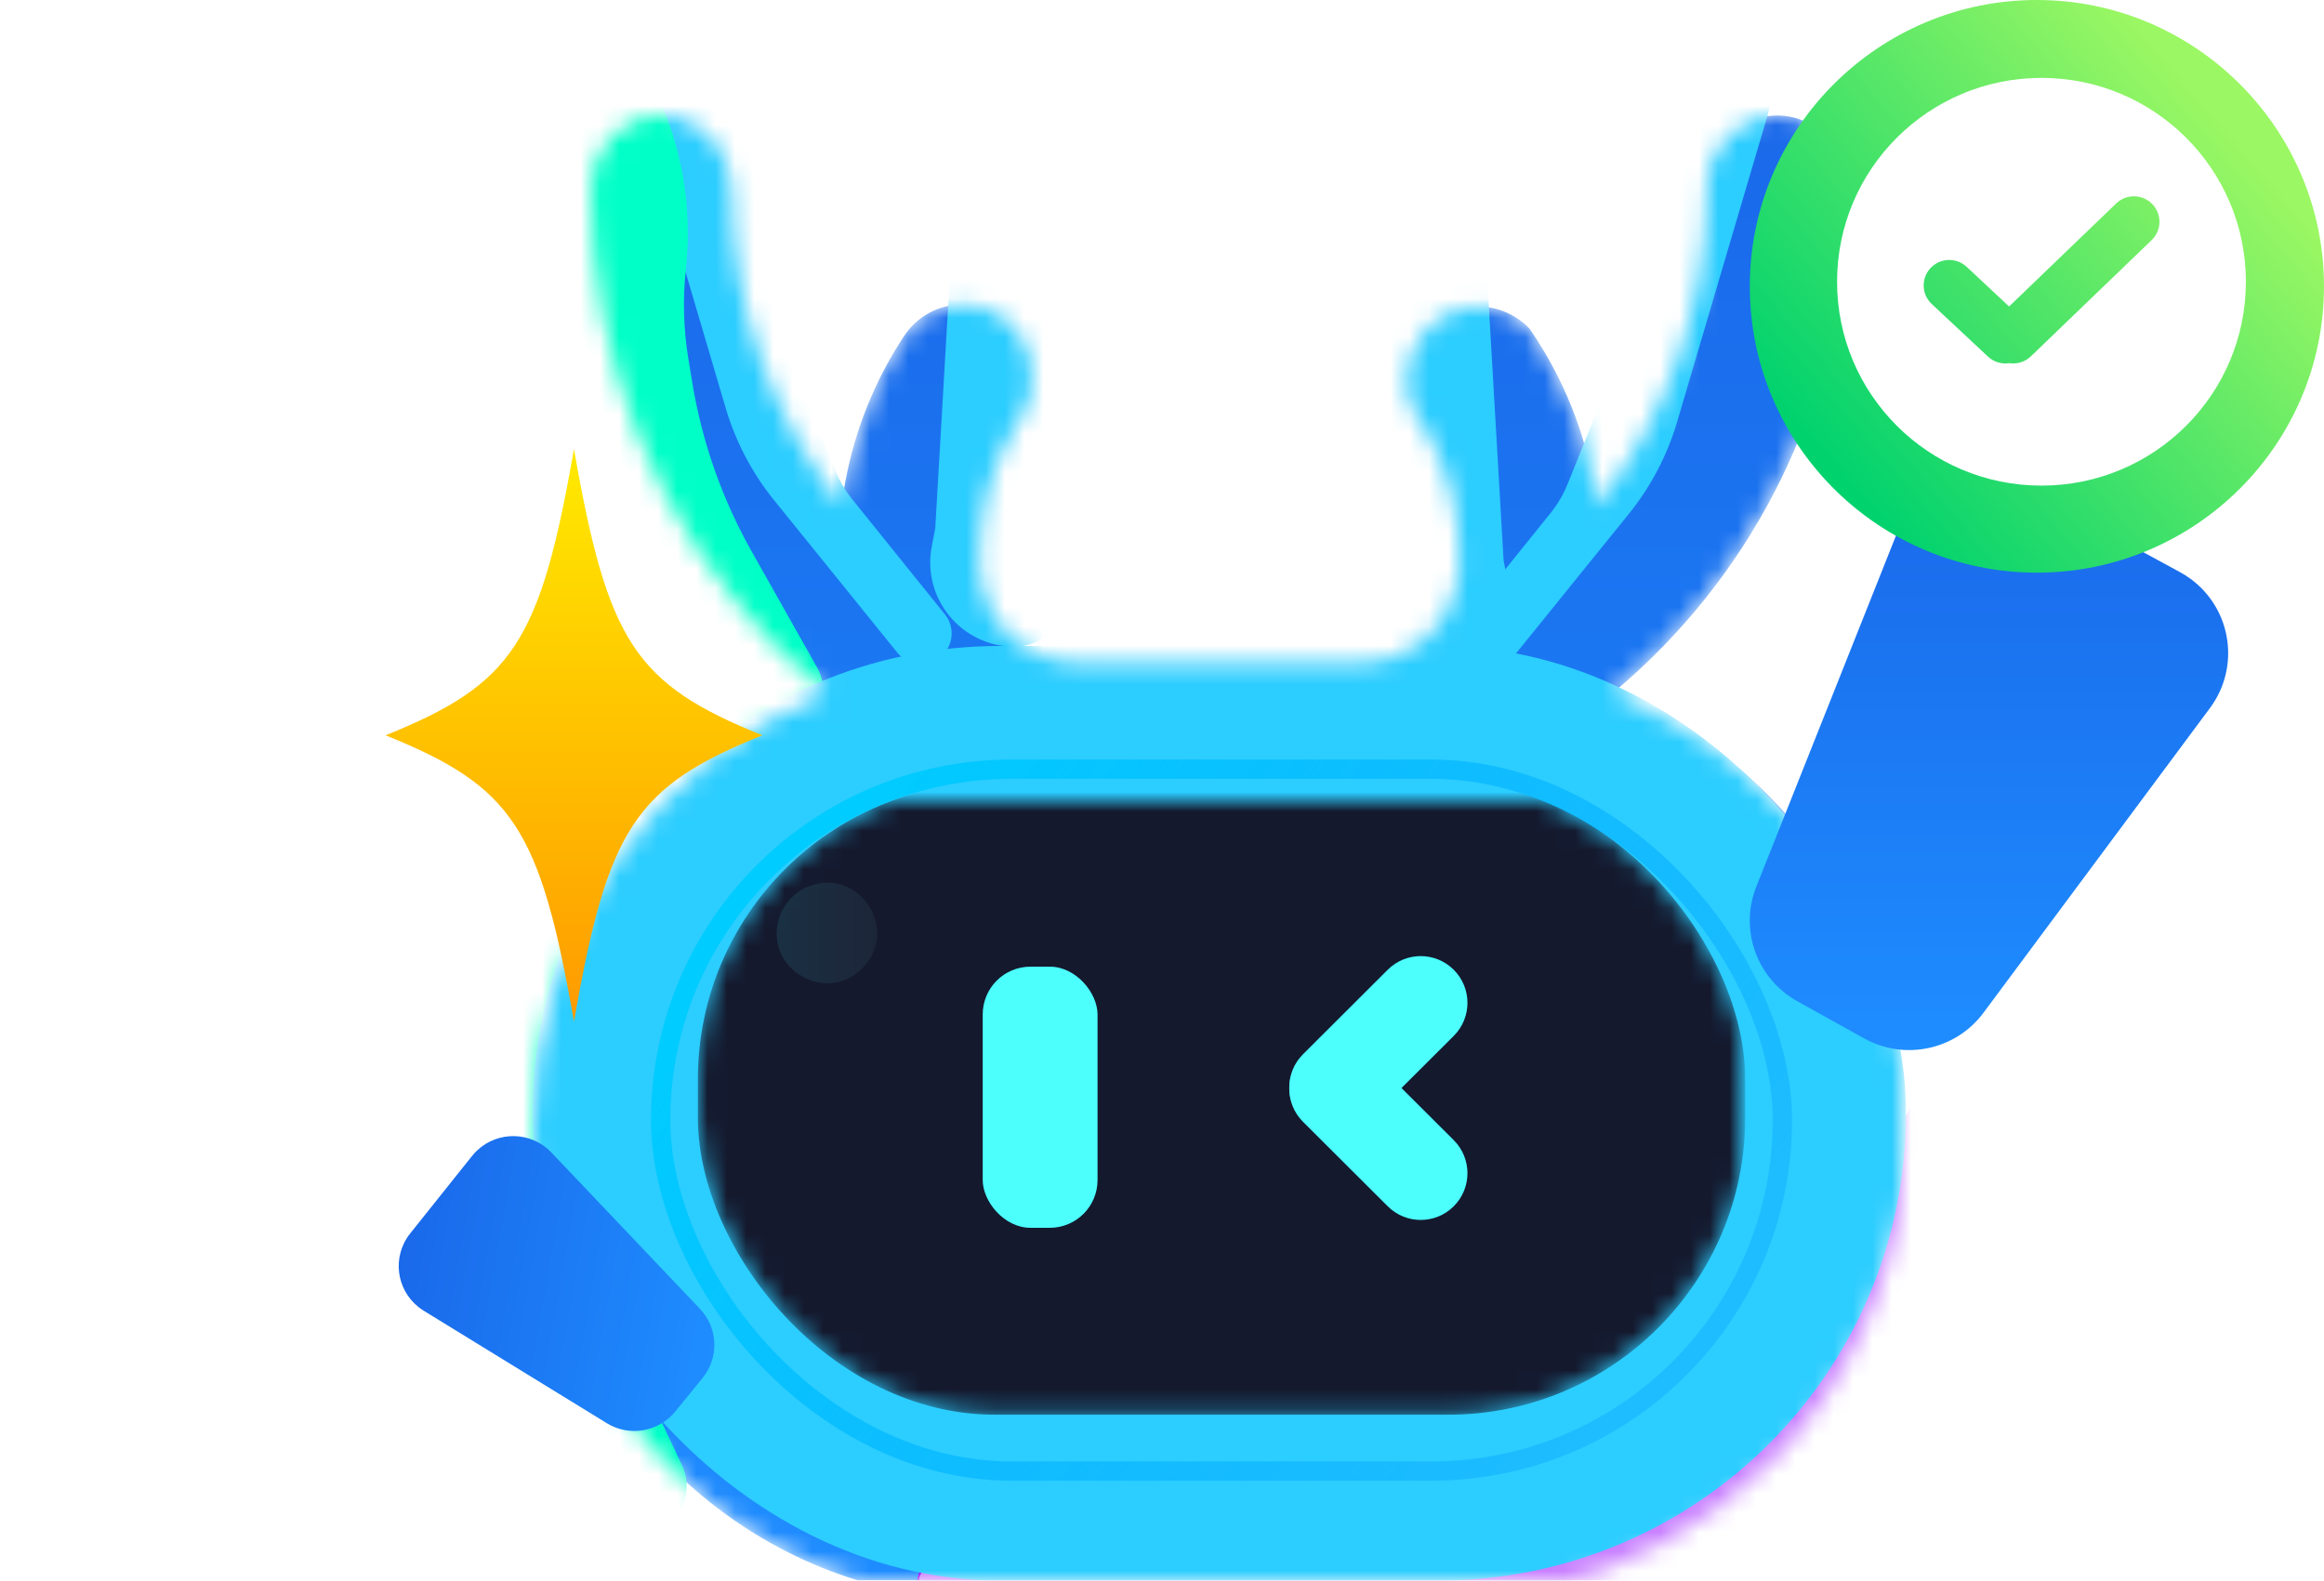 <svg viewBox="0 0 120.551 82" xmlns="http://www.w3.org/2000/svg" xmlns:xlink="http://www.w3.org/1999/xlink" width="120.551" height="82" fill="none" customFrame="#000000">
	<mask id="mask_1" width="54.326" height="32.8" x="36.201" y="41.594" maskUnits="userSpaceOnUse" mask-type="outline">
		<g filter="url(#pixso_custom_mask_type_outline)">
			<use xlink:href="#use_1" />
		</g>
	</mask>
	<mask id="mask_0" width="71.244" height="77.008" x="27.625" y="4.992" maskUnits="userSpaceOnUse" mask-type="outline">
		<g filter="url(#pixso_custom_mask_type_outline)">
			<use xlink:href="#use_0" />
		</g>
	</mask>
	<defs>
		<g id="pixso_custom_effect_0">
			<effect x="0" y="2" visibility="hidden" fill="rgb(0,245,255)" fill-opacity="0.502" effectType="dropShadow" stdDeviation="5" radius="0" />
			<effect x="0" y="1" visibility="visible" fill="rgb(44,205,255)" fill-opacity="1" effectType="innerShadow" stdDeviation="20" radius="0" />
		</g>
		<filter id="filter_0" width="71.244" height="77.008" x="27.625" y="4.992" filterUnits="userSpaceOnUse" customEffect="url(#pixso_custom_effect_0)" color-interpolation-filters="sRGB">
			<feFlood flood-opacity="0" result="BackgroundImageFix" />
			<feBlend result="shape" in="SourceGraphic" in2="BackgroundImageFix" mode="normal" />
			<feColorMatrix result="hardAlpha" in="SourceAlpha" type="matrix" values="0 0 0 0 0 0 0 0 0 0 0 0 0 0 0 0 0 0 127 0 " />
			<feOffset dx="0" dy="1" />
			<feGaussianBlur stdDeviation="6.667" />
			<feComposite k2="-1" k3="1" in2="hardAlpha" operator="arithmetic" />
			<feColorMatrix type="matrix" values="0 0 0 0 0.173 0 0 0 0 0.804 0 0 0 0 1 0 0 0 1 0 " />
			<feBlend result="effect_innerShadow_1" in2="shape" mode="normal" />
		</filter>
		<linearGradient id="paint_linear_0" x1="63.247" x2="63.247" y1="4.992" y2="82" gradientUnits="userSpaceOnUse">
			<stop stop-color="rgb(26,105,234)" offset="0" stop-opacity="1" />
			<stop stop-color="rgb(30,141,255)" offset="1" stop-opacity="1" />
		</linearGradient>
		<g id="use_0">
			<g filter="url(#filter_0)">
				<path id="蒙版" d="M91.753 74.924C88.504 78.167 84.338 80.491 79.678 81.476C79.694 81.493 79.71 81.509 79.726 81.525C78.209 81.836 76.641 82 75.038 82L51.232 82C40.389 82 31.229 74.43 28.472 64.149C27.92 62.118 27.625 59.981 27.625 57.775L27.625 57.729C27.625 57.713 27.625 57.697 27.625 57.682C27.625 47.315 33.954 38.443 42.842 34.952C41.924 34.19 41.04 33.372 40.196 32.502C34.038 26.159 30.646 17.726 30.646 8.756C30.646 6.689 32.266 5.011 34.267 4.992C36.29 4.974 37.947 6.748 37.953 8.833C37.971 15.04 40.108 20.745 43.657 25.218C43.755 24.435 43.897 23.659 44.083 22.896C44.084 22.891 44.085 22.885 44.087 22.879C44.643 20.596 45.586 18.424 46.887 16.448C48.019 14.728 50.291 14.28 51.962 15.445C53.631 16.611 54.066 18.952 52.935 20.672C51.538 22.795 50.799 25.279 50.799 27.856C50.799 28.104 50.806 28.35 50.82 28.595C50.928 30.536 52.132 32.239 53.884 32.961C53.941 32.984 53.998 33.008 54.056 33.031C54.614 33.256 55.21 33.364 55.81 33.364L70.683 33.364C71.283 33.364 71.88 33.256 72.439 33.03C72.496 33.007 72.553 32.984 72.61 32.961C74.363 32.238 75.567 30.535 75.675 28.593C75.689 28.349 75.695 28.103 75.695 27.856C75.695 25.564 75.115 23.357 74.008 21.406C73.824 21.08 73.624 20.763 73.412 20.453C73.342 20.352 73.277 20.246 73.219 20.14C73.028 19.642 72.938 19.094 72.97 18.518C73.074 16.638 74.525 15.091 76.346 14.923C77.516 14.816 78.585 15.267 79.335 16.045L79.336 16.047C79.62 16.455 79.887 16.873 80.137 17.299C81.572 19.725 82.487 22.41 82.838 25.217C86.4 20.727 88.54 14.993 88.54 8.756C88.54 6.652 90.218 4.951 92.268 4.993C94.279 5.034 95.853 6.79 95.847 8.862C95.821 17.792 92.432 26.184 86.299 32.502C85.454 33.372 84.571 34.19 83.653 34.952C92.538 38.442 98.866 47.311 98.868 57.675C98.869 57.709 98.869 57.742 98.869 57.775C98.869 60.972 98.249 64.025 97.124 66.819C95.891 69.91 94.053 72.682 91.763 74.984C91.76 74.964 91.757 74.944 91.753 74.924Z" fill="url(#paint_linear_0)" fill-rule="evenodd" />
				<path id="蒙版" d="M91.763 74.984C91.772 74.976 91.78 74.968 91.788 74.959C92.074 74.671 92.354 74.375 92.625 74.072C94.516 71.962 96.05 69.512 97.124 66.819C98.249 64.025 98.869 60.972 98.869 57.775C98.869 57.742 98.869 57.709 98.868 57.675C98.866 47.718 93.025 39.141 84.688 35.387C84.347 35.234 84.002 35.089 83.653 34.952C83.941 34.713 84.225 34.468 84.506 34.218C85.121 33.672 85.719 33.099 86.299 32.502C92.432 26.184 95.821 17.792 95.847 8.862C95.853 6.79 94.279 5.034 92.268 4.993C90.218 4.951 88.54 6.652 88.54 8.756C88.54 14.484 86.735 19.787 83.682 24.093C83.41 24.476 83.129 24.85 82.838 25.217C82.781 24.759 82.708 24.304 82.621 23.853C82.174 21.541 81.338 19.329 80.137 17.299C79.887 16.873 79.62 16.455 79.336 16.047L79.335 16.045C78.585 15.267 77.516 14.816 76.346 14.923C74.525 15.091 73.074 16.638 72.97 18.518C72.938 19.094 73.028 19.642 73.219 20.14C73.277 20.246 73.342 20.352 73.412 20.453C73.624 20.763 73.824 21.08 74.008 21.406C75.115 23.357 75.695 25.564 75.695 27.856C75.695 28.103 75.689 28.349 75.675 28.593C75.567 30.535 74.363 32.238 72.61 32.961C72.553 32.984 72.496 33.007 72.439 33.03C71.88 33.256 71.283 33.364 70.683 33.364L55.81 33.364C55.21 33.364 54.614 33.256 54.056 33.031C53.998 33.008 53.941 32.984 53.884 32.961C52.132 32.239 50.928 30.536 50.82 28.595C50.806 28.35 50.799 28.104 50.799 27.856C50.799 25.279 51.538 22.795 52.935 20.672C54.066 18.952 53.631 16.611 51.962 15.445C50.291 14.28 48.019 14.728 46.887 16.448C45.586 18.424 44.643 20.596 44.087 22.879C44.085 22.885 44.084 22.891 44.083 22.896C44.005 23.214 43.936 23.534 43.874 23.855C43.786 24.307 43.714 24.761 43.657 25.218C43.366 24.852 43.085 24.477 42.813 24.095C39.772 19.807 37.969 14.532 37.953 8.833C37.947 6.748 36.29 4.974 34.267 4.992C32.266 5.011 30.646 6.689 30.646 8.756C30.646 17.726 34.038 26.159 40.196 32.502C40.776 33.099 41.374 33.672 41.988 34.218C42.27 34.468 42.554 34.713 42.842 34.952C42.493 35.089 42.148 35.234 41.807 35.387C33.467 39.142 27.625 47.722 27.625 57.682L27.625 57.729L27.625 57.775C27.625 59.981 27.92 62.118 28.472 64.149C31.229 74.43 40.389 82 51.232 82L75.038 82C76.222 82 77.387 81.911 78.526 81.738C78.917 81.679 79.305 81.611 79.689 81.532C79.702 81.53 79.714 81.528 79.726 81.525C79.71 81.509 79.694 81.493 79.678 81.476C79.69 81.474 79.702 81.471 79.715 81.469C80.086 81.389 80.455 81.302 80.82 81.206C84.618 80.207 88.05 78.31 90.878 75.756C91.168 75.494 91.451 75.225 91.728 74.949C91.737 74.941 91.745 74.933 91.753 74.924C91.757 74.944 91.76 74.964 91.763 74.984ZM92.032 73.234L91.047 74.216C90.2 75.062 89.298 75.834 88.343 76.533C87.523 77.132 86.664 77.678 85.765 78.169C84.734 78.733 83.674 79.212 82.583 79.609C81.572 79.977 80.534 80.273 79.471 80.498L78.07 80.794C77.872 80.821 77.675 80.846 77.477 80.867C76.668 80.956 75.856 81 75.038 81L51.232 81C49.856 81 48.504 80.875 47.175 80.626C46.042 80.413 44.926 80.11 43.827 79.715C42.972 79.409 42.142 79.053 41.337 78.648C39.967 77.957 38.669 77.124 37.443 76.148C36.645 75.513 35.897 74.832 35.196 74.104C34.201 73.072 33.303 71.946 32.502 70.726C31.842 69.721 31.264 68.677 30.769 67.596C30.225 66.406 29.782 65.171 29.438 63.89C29.235 63.142 29.07 62.388 28.942 61.628C28.731 60.361 28.625 59.077 28.625 57.775L28.625 57.73L28.625 57.682L28.625 57.681C28.625 56.155 28.765 54.655 29.046 53.182C29.215 52.294 29.436 51.415 29.707 50.546C30.074 49.372 30.526 48.24 31.063 47.151C31.548 46.167 32.102 45.217 32.727 44.302C33.5 43.167 34.359 42.117 35.303 41.15C35.943 40.494 36.623 39.876 37.342 39.297C38.495 38.368 39.715 37.566 41.001 36.891C41.716 36.515 42.452 36.179 43.208 35.882L44.784 35.263L43.48 34.182C42.588 33.442 41.732 32.65 40.913 31.806C39.968 30.832 39.09 29.808 38.278 28.734C37.811 28.117 37.367 27.483 36.944 26.833C36.413 26.014 35.919 25.174 35.465 24.314C34.938 23.317 34.463 22.293 34.04 21.241C33.788 20.615 33.555 19.982 33.343 19.342C32.891 17.981 32.528 16.59 32.254 15.169C32.185 14.811 32.122 14.451 32.065 14.091C31.786 12.335 31.646 10.556 31.646 8.756C31.646 8.524 31.672 8.299 31.725 8.08C31.759 7.943 31.802 7.808 31.856 7.676C31.93 7.494 32.022 7.324 32.13 7.165C32.217 7.035 32.316 6.914 32.426 6.799C32.582 6.638 32.752 6.5 32.936 6.384C33.04 6.319 33.149 6.262 33.262 6.212C33.416 6.143 33.574 6.091 33.736 6.054C33.912 6.015 34.092 5.994 34.276 5.992C34.423 5.991 34.569 6.003 34.712 6.028C34.908 6.062 35.1 6.121 35.288 6.205C35.358 6.236 35.426 6.27 35.493 6.307C35.73 6.439 35.946 6.608 36.142 6.813C36.249 6.926 36.346 7.045 36.433 7.171C36.552 7.344 36.652 7.53 36.734 7.729C36.81 7.916 36.866 8.106 36.903 8.3C36.936 8.476 36.953 8.654 36.953 8.835C36.959 10.701 37.144 12.53 37.511 14.321C37.766 15.569 38.108 16.799 38.538 18.01C38.808 18.769 39.109 19.513 39.443 20.242C39.736 20.883 40.054 21.512 40.397 22.129C40.811 22.876 41.258 23.6 41.739 24.302C42.099 24.827 42.477 25.34 42.873 25.84L44.352 27.704L44.649 25.343C44.743 24.593 44.878 23.856 45.054 23.133C45.054 23.134 45.054 23.135 45.054 23.135L45.056 23.124L45.055 23.128C45.343 21.948 45.732 20.813 46.222 19.724C46.647 18.781 47.147 17.872 47.723 16.998C47.86 16.789 48.02 16.605 48.201 16.445C48.288 16.369 48.38 16.299 48.477 16.234C48.629 16.133 48.787 16.049 48.953 15.983C49.101 15.923 49.256 15.877 49.416 15.846C49.597 15.81 49.778 15.793 49.958 15.797C50.114 15.799 50.269 15.816 50.423 15.848C50.548 15.873 50.67 15.908 50.788 15.951C50.999 16.028 51.199 16.132 51.39 16.265C51.527 16.361 51.653 16.468 51.769 16.585C51.904 16.723 52.025 16.876 52.13 17.044C52.203 17.16 52.267 17.279 52.321 17.403C52.41 17.603 52.474 17.813 52.516 18.034C52.552 18.23 52.568 18.425 52.564 18.62C52.561 18.782 52.544 18.944 52.513 19.105C52.478 19.288 52.426 19.465 52.357 19.634C52.288 19.804 52.202 19.966 52.1 20.122C51.73 20.684 51.404 21.267 51.121 21.871C50.829 22.495 50.584 23.141 50.385 23.809C50.242 24.29 50.125 24.776 50.035 25.266C49.878 26.115 49.799 26.978 49.799 27.856C49.799 28.12 49.807 28.385 49.822 28.65C49.838 28.951 49.876 29.247 49.936 29.538C49.991 29.804 50.063 30.066 50.154 30.325C50.251 30.603 50.368 30.872 50.503 31.131C50.626 31.366 50.764 31.592 50.917 31.81C51.107 32.08 51.316 32.331 51.544 32.564C51.704 32.727 51.874 32.881 52.053 33.025C52.304 33.228 52.569 33.408 52.846 33.566C53.058 33.685 53.277 33.792 53.504 33.886L53.587 33.92L53.68 33.957C53.87 34.034 54.064 34.1 54.261 34.155C54.758 34.294 55.274 34.364 55.81 34.364L70.683 34.364C71.233 34.364 71.762 34.291 72.27 34.145C72.454 34.092 72.634 34.03 72.813 33.958L72.951 33.901L72.99 33.886C73.224 33.789 73.45 33.679 73.668 33.554C73.938 33.399 74.196 33.223 74.442 33.025C74.621 32.88 74.791 32.725 74.951 32.562C75.179 32.33 75.388 32.079 75.578 31.809C75.731 31.59 75.87 31.364 75.992 31.129C76.127 30.87 76.244 30.602 76.341 30.323C76.431 30.066 76.503 29.805 76.558 29.541C76.618 29.247 76.657 28.95 76.674 28.648C76.688 28.382 76.695 28.118 76.695 27.856C76.695 26.98 76.617 26.117 76.461 25.27C76.398 24.927 76.323 24.587 76.234 24.25C76.073 23.636 75.873 23.038 75.632 22.457C75.414 21.929 75.162 21.414 74.877 20.912C74.686 20.573 74.472 20.232 74.237 19.888C74.215 19.856 74.194 19.824 74.173 19.791C74.158 19.768 74.144 19.744 74.13 19.72C74.097 19.628 74.07 19.536 74.047 19.443C73.978 19.163 73.952 18.873 73.968 18.573C73.978 18.399 74.003 18.229 74.043 18.062C74.081 17.9 74.135 17.741 74.202 17.585C74.272 17.424 74.356 17.271 74.452 17.127C74.539 16.999 74.636 16.877 74.743 16.763C74.9 16.596 75.071 16.453 75.257 16.332C75.34 16.278 75.425 16.229 75.514 16.185C75.688 16.097 75.868 16.03 76.053 15.984C76.178 15.953 76.306 15.931 76.437 15.919C76.681 15.897 76.919 15.906 77.151 15.948C77.316 15.977 77.478 16.023 77.637 16.085C77.772 16.137 77.901 16.2 78.025 16.272C78.219 16.386 78.398 16.524 78.562 16.686C78.812 17.049 79.049 17.422 79.275 17.805C79.661 18.458 80.007 19.128 80.312 19.816C80.548 20.346 80.76 20.887 80.947 21.438C81.092 21.862 81.222 22.29 81.337 22.722C81.565 23.579 81.734 24.452 81.846 25.341L82.141 27.704L83.621 25.838C84.017 25.34 84.393 24.83 84.752 24.306C85.237 23.598 85.689 22.867 86.106 22.112C86.448 21.496 86.765 20.867 87.057 20.228C87.394 19.492 87.697 18.741 87.968 17.975C88.397 16.759 88.739 15.525 88.993 14.274C89.358 12.472 89.54 10.632 89.54 8.756C89.54 8.521 89.567 8.294 89.621 8.072C89.656 7.932 89.701 7.794 89.758 7.659C89.835 7.474 89.929 7.301 90.041 7.14C90.131 7.009 90.233 6.887 90.346 6.773C90.506 6.611 90.68 6.474 90.869 6.361C90.977 6.296 91.089 6.239 91.207 6.19C91.358 6.126 91.513 6.078 91.67 6.046C91.858 6.006 92.051 5.989 92.248 5.993C92.421 5.996 92.591 6.017 92.756 6.056C92.925 6.095 93.09 6.152 93.251 6.228C93.328 6.265 93.403 6.305 93.477 6.349C93.696 6.48 93.896 6.644 94.077 6.841C94.165 6.938 94.246 7.039 94.319 7.145C94.449 7.332 94.557 7.534 94.642 7.752C94.701 7.905 94.748 8.06 94.781 8.218C94.826 8.427 94.848 8.641 94.847 8.859C94.842 10.654 94.698 12.426 94.415 14.176C94.358 14.533 94.294 14.889 94.225 15.243C93.949 16.66 93.584 18.046 93.131 19.402C92.919 20.037 92.687 20.666 92.436 21.287C92.013 22.335 91.538 23.355 91.012 24.348C90.558 25.203 90.067 26.039 89.537 26.854C89.116 27.5 88.674 28.13 88.21 28.743C87.4 29.814 86.524 30.835 85.582 31.806C84.762 32.65 83.907 33.442 83.014 34.182L81.711 35.263L83.287 35.882C84.041 36.178 84.775 36.514 85.488 36.888C86.775 37.563 87.996 38.366 89.151 39.296C89.869 39.874 90.548 40.491 91.188 41.146C92.132 42.114 92.992 43.165 93.765 44.299C94.39 45.215 94.944 46.164 95.43 47.148C95.966 48.238 96.418 49.369 96.785 50.542C97.057 51.412 97.278 52.292 97.448 53.183C97.728 54.654 97.868 56.151 97.868 57.676L97.869 57.777C97.869 58.87 97.793 59.953 97.643 61.025C97.585 61.437 97.517 61.847 97.437 62.256C97.293 62.993 97.114 63.719 96.9 64.435C96.697 65.115 96.462 65.785 96.196 66.446C95.889 67.216 95.543 67.966 95.158 68.696C94.806 69.364 94.421 70.014 94.004 70.647C93.54 71.354 93.039 72.031 92.504 72.68C92.35 72.867 92.192 73.052 92.032 73.234Z" fill="rgb(151,151,151)" fill-opacity="0" fill-rule="evenodd" />
			</g>
		</g>
		<filter id="pixso_custom_mask_type_outline">
			<feColorMatrix type="matrix" values="0 0 0 0 1 0 0 0 0 1 0 0 0 0 1 0 0 0 255 0 " />
		</filter>
		<g id="pixso_custom_effect_1">
			<effect visibility="visible" effectType="gaussianBlur" stdDeviation="27.183" />
		</g>
		<filter id="filter_1" width="70.939" height="88.764" x="5.609" y="-27.13" filterUnits="userSpaceOnUse" customEffect="url(#pixso_custom_effect_1)" color-interpolation-filters="sRGB">
			<feFlood flood-opacity="0" result="BackgroundImageFix" />
			<feBlend result="shape" in="SourceGraphic" in2="BackgroundImageFix" mode="normal" />
			<feGaussianBlur stdDeviation="9.061" result="effect_layerBlur_1" />
		</filter>
		<g id="pixso_custom_effect_2">
			<effect visibility="visible" effectType="gaussianBlur" stdDeviation="27.183" />
		</g>
		<filter id="filter_2" width="113.996" height="84.843" x="20.34" y="27.219" filterUnits="userSpaceOnUse" customEffect="url(#pixso_custom_effect_2)" color-interpolation-filters="sRGB">
			<feFlood flood-opacity="0" result="BackgroundImageFix" />
			<feBlend result="shape" in="SourceGraphic" in2="BackgroundImageFix" mode="normal" />
			<feGaussianBlur stdDeviation="9.061" result="effect_layerBlur_1" />
		</filter>
		<g id="pixso_custom_effect_3">
			<effect visibility="visible" effectType="gaussianBlur" stdDeviation="27.183" />
		</g>
		<filter id="filter_3" width="113.455" height="84.924" x="20.408" y="27.138" filterUnits="userSpaceOnUse" customEffect="url(#pixso_custom_effect_3)" color-interpolation-filters="sRGB">
			<feFlood flood-opacity="0" result="BackgroundImageFix" />
			<feBlend result="shape" in="SourceGraphic" in2="BackgroundImageFix" mode="normal" />
			<feGaussianBlur stdDeviation="9.061" result="effect_layerBlur_1" />
		</filter>
		<g id="pixso_custom_effect_4">
			<effect visibility="visible" effectType="gaussianBlur" stdDeviation="27.183" />
		</g>
		<filter id="filter_4" width="105.674" height="97.678" x="-35.777" y="-32.254" filterUnits="userSpaceOnUse" customEffect="url(#pixso_custom_effect_4)" color-interpolation-filters="sRGB">
			<feFlood flood-opacity="0" result="BackgroundImageFix" />
			<feBlend result="shape" in="SourceGraphic" in2="BackgroundImageFix" mode="normal" />
			<feGaussianBlur stdDeviation="9.061" result="effect_layerBlur_1" />
		</filter>
		<g id="pixso_custom_effect_5">
			<effect visibility="visible" effectType="gaussianBlur" stdDeviation="27.183" />
		</g>
		<filter id="filter_5" width="108.02" height="106.023" x="-42.842" y="0.746" filterUnits="userSpaceOnUse" customEffect="url(#pixso_custom_effect_5)" color-interpolation-filters="sRGB">
			<feFlood flood-opacity="0" result="BackgroundImageFix" />
			<feBlend result="shape" in="SourceGraphic" in2="BackgroundImageFix" mode="normal" />
			<feGaussianBlur stdDeviation="9.061" result="effect_layerBlur_1" />
		</filter>
		<g id="pixso_custom_effect_6">
			<effect visibility="visible" effectType="gaussianBlur" stdDeviation="27.183" />
		</g>
		<filter id="filter_6" width="61.889" height="78.098" x="21.068" y="-17.366" filterUnits="userSpaceOnUse" customEffect="url(#pixso_custom_effect_6)" color-interpolation-filters="sRGB">
			<feFlood flood-opacity="0" result="BackgroundImageFix" />
			<feBlend result="shape" in="SourceGraphic" in2="BackgroundImageFix" mode="normal" />
			<feGaussianBlur stdDeviation="9.061" result="effect_layerBlur_1" />
		</filter>
		<g id="pixso_custom_effect_7">
			<effect visibility="visible" effectType="gaussianBlur" stdDeviation="27.183" />
		</g>
		<filter id="filter_7" width="71.244" height="48.487" x="27.625" y="33.513" filterUnits="userSpaceOnUse" customEffect="url(#pixso_custom_effect_7)" color-interpolation-filters="sRGB">
			<feFlood flood-opacity="0" result="BackgroundImageFix" />
			<feBlend result="shape" in="SourceGraphic" in2="BackgroundImageFix" mode="normal" />
			<feGaussianBlur stdDeviation="9.061" result="effect_layerBlur_1" />
		</filter>
		<g id="pixso_custom_effect_8">
			<effect visibility="visible" effectType="gaussianBlur" stdDeviation="27.183" />
		</g>
		<filter id="filter_8" width="61.889" height="78.098" x="43.553" y="-15.703" filterUnits="userSpaceOnUse" customEffect="url(#pixso_custom_effect_8)" color-interpolation-filters="sRGB">
			<feFlood flood-opacity="0" result="BackgroundImageFix" />
			<feBlend result="shape" in="SourceGraphic" in2="BackgroundImageFix" mode="normal" />
			<feGaussianBlur stdDeviation="9.061" result="effect_layerBlur_1" />
		</filter>
		<g id="pixso_custom_effect_9">
			<effect visibility="visible" effectType="gaussianBlur" stdDeviation="27.183" />
		</g>
		<filter id="filter_9" width="70.939" height="88.764" x="48.094" y="-26.417" filterUnits="userSpaceOnUse" customEffect="url(#pixso_custom_effect_9)" color-interpolation-filters="sRGB">
			<feFlood flood-opacity="0" result="BackgroundImageFix" />
			<feBlend result="shape" in="SourceGraphic" in2="BackgroundImageFix" mode="normal" />
			<feGaussianBlur stdDeviation="9.061" result="effect_layerBlur_1" />
		</filter>
		<g id="pixso_custom_effect_10">
			<effect x="0" y="1" visibility="hidden" fill="rgb(44,115,255)" fill-opacity="0.698" effectType="innerShadow" stdDeviation="26" radius="0" />
			<effect x="0" y="-1" visibility="visible" fill="rgb(117,237,255)" fill-opacity="1" effectType="innerShadow" stdDeviation="3" radius="0" />
		</g>
		<filter id="filter_10" width="54.326" height="32.8" x="36.201" y="41.594" filterUnits="userSpaceOnUse" customEffect="url(#pixso_custom_effect_10)" color-interpolation-filters="sRGB">
			<feFlood flood-opacity="0" result="BackgroundImageFix" />
			<feBlend result="shape" in="SourceGraphic" in2="BackgroundImageFix" mode="normal" />
			<feColorMatrix result="hardAlpha" in="SourceAlpha" type="matrix" values="0 0 0 0 0 0 0 0 0 0 0 0 0 0 0 0 0 0 127 0 " />
			<feOffset dx="0" dy="-1" />
			<feGaussianBlur stdDeviation="1" />
			<feComposite k2="-1" k3="1" in2="hardAlpha" operator="arithmetic" />
			<feColorMatrix type="matrix" values="0 0 0 0 0.459 0 0 0 0 0.929 0 0 0 0 1 0 0 0 1 0 " />
			<feBlend result="effect_innerShadow_1" in2="shape" mode="normal" />
		</filter>
		<linearGradient id="paint_linear_1" x1="63.364" x2="63.364" y1="41.594" y2="74.394" gradientUnits="userSpaceOnUse">
			<stop stop-color="rgb(255,255,255)" offset="0" stop-opacity="0" />
			<stop stop-color="rgb(255,255,255)" offset="1" stop-opacity="0.384" />
		</linearGradient>
		<g id="use_1">
			<g filter="url(#filter_10)">
				<rect id="蒙版" width="54.326" height="32.8" x="36.201" y="41.594" rx="15.4" fill="rgb(20,25,46)" />
				<rect id="蒙版" width="52.326" height="30.8" x="37.201" y="42.594" rx="15.4" stroke="rgb(0,0,0)" stroke-opacity="0" stroke-width="2" />
				<rect id="蒙版" width="52.326" height="30.8" x="37.201" y="42.594" rx="15.4" stroke="url(#paint_linear_1)" stroke-opacity="0" stroke-width="2" />
			</g>
		</g>
		<filter id="pixso_custom_mask_type_outline">
			<feColorMatrix type="matrix" values="0 0 0 0 1 0 0 0 0 1 0 0 0 0 1 0 0 0 255 0 " />
		</filter>
		<g id="pixso_custom_effect_11">
			<effect x="0" y="0" visibility="visible" fill="rgb(76,255,253)" fill-opacity="1" effectType="dropShadow" stdDeviation="19" radius="0" />
		</g>
		<filter id="filter_11" width="43.957" height="51.548" x="31.975" y="31.151" filterUnits="userSpaceOnUse" customEffect="url(#pixso_custom_effect_11)" color-interpolation-filters="sRGB">
			<feFlood flood-opacity="0" result="BackgroundImageFix" />
			<feColorMatrix result="hardAlpha" in="SourceAlpha" type="matrix" values="0 0 0 0 0 0 0 0 0 0 0 0 0 0 0 0 0 0 127 0 " />
			<feOffset dx="0" dy="0" />
			<feGaussianBlur stdDeviation="6.333" />
			<feComposite k2="-1" k3="1" in2="hardAlpha" operator="out" />
			<feColorMatrix type="matrix" values="0 0 0 0 0.298 0 0 0 0 1 0 0 0 0 0.992 0 0 0 1 0 " />
			<feBlend result="effect_dropShadow_1" in2="BackgroundImageFix" mode="normal" />
			<feBlend result="shape" in="SourceGraphic" in2="effect_dropShadow_1" mode="normal" />
		</filter>
		<g id="pixso_custom_effect_12">
			<effect x="0" y="0" visibility="visible" fill="rgb(76,255,253)" fill-opacity="1" effectType="dropShadow" stdDeviation="19" radius="0" />
		</g>
		<filter id="filter_12" width="47.242" height="47.232" x="47.879" y="30.604" filterUnits="userSpaceOnUse" customEffect="url(#pixso_custom_effect_12)" color-interpolation-filters="sRGB">
			<feFlood flood-opacity="0" result="BackgroundImageFix" />
			<feColorMatrix result="hardAlpha" in="SourceAlpha" type="matrix" values="0 0 0 0 0 0 0 0 0 0 0 0 0 0 0 0 0 0 127 0 " />
			<feOffset dx="0" dy="0" />
			<feGaussianBlur stdDeviation="6.333" />
			<feComposite k2="-1" k3="1" in2="hardAlpha" operator="out" />
			<feColorMatrix type="matrix" values="0 0 0 0 0.298 0 0 0 0 1 0 0 0 0 0.992 0 0 0 1 0 " />
			<feBlend result="effect_dropShadow_1" in2="BackgroundImageFix" mode="normal" />
			<feBlend result="shape" in="SourceGraphic" in2="effect_dropShadow_1" mode="normal" />
		</filter>
		<g id="pixso_custom_effect_13">
			<effect x="0" y="0" visibility="visible" fill="rgb(76,255,253)" fill-opacity="1" effectType="dropShadow" stdDeviation="19" radius="0" />
		</g>
		<filter id="filter_13" width="47.242" height="47.232" x="47.879" y="35.059" filterUnits="userSpaceOnUse" customEffect="url(#pixso_custom_effect_13)" color-interpolation-filters="sRGB">
			<feFlood flood-opacity="0" result="BackgroundImageFix" />
			<feColorMatrix result="hardAlpha" in="SourceAlpha" type="matrix" values="0 0 0 0 0 0 0 0 0 0 0 0 0 0 0 0 0 0 127 0 " />
			<feOffset dx="0" dy="0" />
			<feGaussianBlur stdDeviation="6.333" />
			<feComposite k2="-1" k3="1" in2="hardAlpha" operator="out" />
			<feColorMatrix type="matrix" values="0 0 0 0 0.298 0 0 0 0 1 0 0 0 0 0.992 0 0 0 1 0 " />
			<feBlend result="effect_dropShadow_1" in2="BackgroundImageFix" mode="normal" />
			<feBlend result="shape" in="SourceGraphic" in2="effect_dropShadow_1" mode="normal" />
		</filter>
		<g id="pixso_custom_effect_14">
			<effect visibility="visible" effectType="gaussianBlur" stdDeviation="2.718" />
		</g>
		<filter id="filter_14" width="79.348" height="19.49" x="23.811" y="56.331" filterUnits="userSpaceOnUse" customEffect="url(#pixso_custom_effect_14)" color-interpolation-filters="sRGB">
			<feFlood flood-opacity="0" result="BackgroundImageFix" />
			<feBlend result="shape" in="SourceGraphic" in2="BackgroundImageFix" mode="normal" />
			<feGaussianBlur stdDeviation="0.906" result="effect_layerBlur_1" />
		</filter>
		<linearGradient id="paint_linear_2" x1="91.144" x2="37.046" y1="66.075" y2="66.075" gradientUnits="userSpaceOnUse">
			<stop stop-color="rgb(255,255,255)" offset="0" stop-opacity="0.255" />
			<stop stop-color="rgb(76,255,253)" offset="1" stop-opacity="1" />
		</linearGradient>
		<linearGradient id="paint_linear_3" x1="50.866" x2="40.075" y1="49.576" y2="49.576" gradientUnits="userSpaceOnUse">
			<stop stop-color="rgb(255,255,255)" offset="0" stop-opacity="0.098" />
			<stop stop-color="rgb(76,255,253)" offset="1" stop-opacity="1" />
		</linearGradient>
		<linearGradient id="paint_linear_4" x1="42.923" x2="83.846" y1="43.034" y2="72.899" gradientUnits="userSpaceOnUse">
			<stop stop-color="rgb(0,204,255)" offset="0" stop-opacity="1" />
			<stop stop-color="rgb(0,157,255)" offset="1" stop-opacity="0.333" />
		</linearGradient>
		<g id="pixso_custom_effect_15">
			<effect x="0" y="2" visibility="hidden" fill="rgb(0,245,255)" fill-opacity="0.502" effectType="dropShadow" stdDeviation="5" radius="0" />
			<effect x="0" y="1" visibility="visible" fill="rgb(44,205,255)" fill-opacity="1" effectType="innerShadow" stdDeviation="20" radius="0" />
		</g>
		<filter id="filter_15" width="24.814" height="29.71" x="90.766" y="23.768" filterUnits="userSpaceOnUse" customEffect="url(#pixso_custom_effect_15)" color-interpolation-filters="sRGB">
			<feFlood flood-opacity="0" result="BackgroundImageFix" />
			<feBlend result="shape" in="SourceGraphic" in2="BackgroundImageFix" mode="normal" />
			<feColorMatrix result="hardAlpha" in="SourceAlpha" type="matrix" values="0 0 0 0 0 0 0 0 0 0 0 0 0 0 0 0 0 0 127 0 " />
			<feOffset dx="0" dy="1" />
			<feGaussianBlur stdDeviation="6.667" />
			<feComposite k2="-1" k3="1" in2="hardAlpha" operator="arithmetic" />
			<feColorMatrix type="matrix" values="0 0 0 0 0.173 0 0 0 0 0.804 0 0 0 0 1 0 0 0 1 0 " />
			<feBlend result="effect_innerShadow_1" in2="shape" mode="normal" />
		</filter>
		<linearGradient id="paint_linear_5" x1="12.407" x2="12.407" y1="0" y2="29.71" gradientUnits="userSpaceOnUse">
			<stop stop-color="rgb(26,105,234)" offset="0" stop-opacity="1" />
			<stop stop-color="rgb(30,141,255)" offset="1" stop-opacity="1" />
		</linearGradient>
		<g id="pixso_custom_effect_16">
			<effect x="1.97" y="0.347" visibility="hidden" fill="rgb(0,245,255)" fill-opacity="0.502" effectType="dropShadow" stdDeviation="5" radius="0" />
			<effect x="0.985" y="0.174" visibility="visible" fill="rgb(44,205,255)" fill-opacity="1" effectType="innerShadow" stdDeviation="20" radius="0" />
		</g>
		<filter id="filter_16" width="19.107" height="16.776" x="18.551" y="57.911" filterUnits="userSpaceOnUse" customEffect="url(#pixso_custom_effect_16)" color-interpolation-filters="sRGB">
			<feFlood flood-opacity="0" result="BackgroundImageFix" />
			<feBlend result="shape" in="SourceGraphic" in2="BackgroundImageFix" mode="normal" />
			<feColorMatrix result="hardAlpha" in="SourceAlpha" type="matrix" values="0 0 0 0 0 0 0 0 0 0 0 0 0 0 0 0 0 0 127 0 " />
			<feOffset dx="0.985" dy="0.174" />
			<feGaussianBlur stdDeviation="6.667" />
			<feComposite k2="-1" k3="1" in2="hardAlpha" operator="arithmetic" />
			<feColorMatrix type="matrix" values="0 0 0 0 0.173 0 0 0 0 0.804 0 0 0 0 1 0 0 0 1 0 " />
			<feBlend result="effect_innerShadow_1" in2="shape" mode="normal" />
		</filter>
		<linearGradient id="paint_linear_6" x1="7.03" x2="7.03" y1="0" y2="16.916" gradientUnits="userSpaceOnUse">
			<stop stop-color="rgb(26,105,234)" offset="0" stop-opacity="1" />
			<stop stop-color="rgb(30,141,255)" offset="1" stop-opacity="1" />
		</linearGradient>
		<linearGradient id="paint_linear_7" x1="115.095" x2="94.512" y1="6.203" y2="23.837" gradientUnits="userSpaceOnUse">
			<stop stop-color="rgb(155,247,99)" offset="0" stop-opacity="1" />
			<stop stop-color="rgb(0,210,110)" offset="1" stop-opacity="1" />
		</linearGradient>
		<g id="pixso_custom_effect_17">
			<effect x="0" y="0" visibility="visible" fill="rgb(255,254,0)" fill-opacity="0.502" effectType="dropShadow" stdDeviation="20" radius="0" />
		</g>
		<filter id="filter_17" width="59.545" height="69.71" x="0" y="3.293" filterUnits="userSpaceOnUse" customEffect="url(#pixso_custom_effect_17)" color-interpolation-filters="sRGB">
			<feFlood flood-opacity="0" result="BackgroundImageFix" />
			<feColorMatrix result="hardAlpha" in="SourceAlpha" type="matrix" values="0 0 0 0 0 0 0 0 0 0 0 0 0 0 0 0 0 0 127 0 " />
			<feOffset dx="0" dy="0" />
			<feGaussianBlur stdDeviation="6.667" />
			<feComposite k2="-1" k3="1" in2="hardAlpha" operator="out" />
			<feColorMatrix type="matrix" values="0 0 0 0 1 0 0 0 0 0.996 0 0 0 0 0 0 0 0 0.502 0 " />
			<feBlend result="effect_dropShadow_1" in2="BackgroundImageFix" mode="normal" />
			<feBlend result="shape" in="SourceGraphic" in2="effect_dropShadow_1" mode="normal" />
		</filter>
		<linearGradient id="paint_linear_8" x1="29.773" x2="29.773" y1="23.293" y2="53.003" gradientUnits="userSpaceOnUse">
			<stop stop-color="rgb(255,234,0)" offset="0" stop-opacity="1" />
			<stop stop-color="rgb(255,154,0)" offset="1" stop-opacity="1" />
		</linearGradient>
	</defs>
	<g id="编组 6">
		<g id="编组 4备份">
			<g id="路径 10备份 4" mask="url(#mask_0)">
				<use xlink:href="#use_0" />
				<g filter="url(#filter_1)">
					<path id="路径 10" d="M32.964 5.31L37.642 21.169C38.157 22.913 39.01 24.538 40.153 25.952L46.547 33.861C46.899 34.296 47.453 34.514 48.007 34.434C49.221 34.258 49.783 32.827 49.014 31.871L44.21 25.906C43.843 25.45 43.545 24.942 43.326 24.399L42.178 21.554C40.425 17.209 39.849 12.479 40.507 7.84L40.949 4.726C41.249 2.61 39.871 0.619 37.785 0.153C34.738 -0.527 32.081 2.315 32.964 5.31Z" fill="rgb(44,205,255)" fill-rule="evenodd" />
					<path id="路径 10" d="M37.642 21.169C38.157 22.913 39.01 24.538 40.153 25.952L46.547 33.861C46.899 34.296 47.453 34.514 48.007 34.434C49.221 34.258 49.783 32.827 49.014 31.871L44.21 25.906C43.843 25.45 43.545 24.942 43.326 24.399L42.178 21.554C40.425 17.209 39.849 12.479 40.507 7.84L40.949 4.726C41.249 2.61 39.871 0.619 37.785 0.153C34.738 -0.527 32.081 2.315 32.964 5.31L37.642 21.169Z" fill-rule="evenodd" stroke="rgb(151,151,151)" stroke-opacity="0" stroke-width="1" />
				</g>
				<g filter="url(#filter_2)">
					<path id="路径 12" d="M49.987 84.879L79.184 84.879C84.205 84.879 89.129 83.492 93.412 80.871C99.221 77.316 103.489 71.716 105.375 65.173L106.994 59.559C107.343 58.349 107.107 57.044 106.355 56.032C104.561 53.617 100.85 53.941 99.502 56.631L95.049 65.517C94.555 66.504 93.902 67.404 93.117 68.181L90.878 70.4C86.924 74.317 81.939 77.029 76.503 78.22L72.969 78.995C70.029 79.639 67.028 79.964 64.019 79.964L49.987 79.964C47.631 79.964 46.625 82.958 48.502 84.38C48.93 84.704 49.451 84.879 49.987 84.879Z" fill="rgb(145,0,255)" fill-rule="evenodd" />
					<path id="路径 12" d="M79.184 84.879C84.205 84.879 89.129 83.492 93.412 80.871C99.221 77.316 103.489 71.716 105.375 65.173L106.994 59.559C107.343 58.349 107.107 57.044 106.355 56.032C104.561 53.617 100.85 53.941 99.502 56.631L95.049 65.517C94.555 66.504 93.902 67.404 93.117 68.181L90.878 70.4C86.924 74.317 81.939 77.029 76.503 78.22L72.969 78.995C70.029 79.639 67.028 79.964 64.019 79.964L49.987 79.964C47.631 79.964 46.625 82.958 48.502 84.38C48.93 84.704 49.451 84.879 49.987 84.879L79.184 84.879Z" fill-rule="evenodd" stroke="rgb(151,151,151)" stroke-opacity="0" stroke-width="1" />
				</g>
				<g filter="url(#filter_3)">
					<path id="路径 12" d="M49.953 84.879L79.184 84.879C84.205 84.879 89.129 83.492 93.412 80.871C99.221 77.317 103.489 71.716 105.375 65.173L106.461 61.406C107.112 59.148 106.269 56.725 104.356 55.359C101.005 52.965 96.305 54.933 95.66 59.001L94.595 65.708C94.286 67.66 93.389 69.472 92.026 70.903L89.711 73.332C87.06 76.114 83.681 78.096 79.959 79.052L77.232 79.752C74.492 80.455 71.668 80.772 68.84 80.693L50.018 80.168C47.728 80.105 46.703 83.017 48.53 84.401C48.939 84.712 49.439 84.879 49.953 84.879Z" opacity="0.5" fill="rgb(255,255,255)" fill-rule="evenodd" />
					<path id="路径 12" d="M79.184 84.879C84.205 84.879 89.129 83.492 93.412 80.871C99.221 77.317 103.489 71.716 105.375 65.173L106.461 61.406C107.112 59.148 106.269 56.725 104.356 55.359C101.005 52.965 96.305 54.933 95.66 59.001L94.595 65.708C94.286 67.66 93.389 69.472 92.026 70.903L89.711 73.332C87.06 76.114 83.681 78.096 79.959 79.052L77.232 79.752C74.492 80.455 71.668 80.772 68.84 80.693L50.018 80.168C47.728 80.105 46.703 83.017 48.53 84.401C48.939 84.712 49.439 84.879 49.953 84.879L79.184 84.879Z" opacity="0.5" fill-rule="evenodd" stroke="rgb(151,151,151)" stroke-opacity="0" stroke-width="1" />
				</g>
				<g filter="url(#filter_4)">
					<path id="路径 12备份" d="M3.352 45.927L26.595 40.804C30.156 40.019 33.561 38.647 36.671 36.744C43.671 32.46 48.814 25.711 51.087 17.826L51.381 16.808C52.186 14.016 51.641 11.008 49.909 8.676C48.403 6.649 46.139 5.321 43.636 4.995L26.905 2.819C15.862 1.382 6.383 10.652 7.573 21.724C7.739 23.27 7.695 24.831 7.442 26.364L7.235 27.619C6.73 30.681 5.692 33.63 4.169 36.334L0.746 42.408C0.291 43.216 0.342 44.214 0.878 44.971C1.436 45.758 2.41 46.135 3.352 45.927Z" fill="rgb(0,255,199)" fill-rule="evenodd" transform="matrix(-1,0,0,1,43.15,-7.742)" />
					<path id="路径 12备份" d="M26.595 40.804C30.156 40.019 33.561 38.647 36.671 36.744C43.671 32.46 48.814 25.711 51.087 17.826L51.381 16.808C52.186 14.016 51.641 11.008 49.909 8.676C48.403 6.649 46.139 5.321 43.636 4.995L26.905 2.819C15.862 1.382 6.383 10.652 7.573 21.724C7.739 23.27 7.695 24.831 7.442 26.364L7.235 27.619C6.73 30.681 5.692 33.63 4.169 36.334L0.746 42.408C0.291 43.216 0.342 44.214 0.878 44.971C1.436 45.758 2.41 46.135 3.352 45.927L26.595 40.804Z" fill-rule="evenodd" stroke="rgb(151,151,151)" stroke-opacity="0" stroke-width="1" transform="matrix(-1,0,0,1,43.15,-7.742)" />
				</g>
				<g filter="url(#filter_5)">
					<path id="路径 12备份 2" d="M28.513 60.252L51.695 55.142C55.255 54.358 58.661 52.985 61.771 51.082C68.771 46.798 73.913 40.05 76.187 32.164L76.361 31.561C77.241 28.508 76.646 25.218 74.751 22.667C73.391 20.837 71.457 19.516 69.259 18.916L32.767 8.949C24.926 6.808 19.634 16.797 25.811 22.081L29.545 32.571C30.874 36.307 31.24 40.318 30.608 44.233C30.256 46.416 29.598 48.54 28.654 50.54L25.721 56.753C25.337 57.566 25.421 58.524 25.941 59.258C26.521 60.076 27.534 60.468 28.513 60.252Z" fill="rgb(0,255,199)" fill-rule="evenodd" transform="matrix(-1,0,0,1,61.102,19.276)" />
					<path id="路径 12备份 2" d="M51.695 55.142C55.255 54.358 58.661 52.985 61.771 51.082C68.771 46.798 73.913 40.05 76.187 32.164L76.361 31.561C77.241 28.508 76.646 25.218 74.751 22.667C73.391 20.837 71.457 19.516 69.259 18.916L32.767 8.949C24.926 6.808 19.634 16.797 25.811 22.081L29.545 32.571C30.874 36.307 31.24 40.318 30.608 44.233C30.256 46.416 29.598 48.54 28.654 50.54L25.721 56.753C25.337 57.566 25.421 58.524 25.941 59.258C26.521 60.076 27.534 60.468 28.513 60.252L51.695 55.142Z" fill-rule="evenodd" stroke="rgb(151,151,151)" stroke-opacity="0" stroke-width="1" transform="matrix(-1,0,0,1,61.102,19.276)" />
				</g>
				<g filter="url(#filter_6)">
					<path id="路径 10备份 2" d="M49.433 11.548L48.513 27.409L48.331 28.36C47.817 31.053 49.881 33.549 52.623 33.549C54.806 33.549 56.04 31.045 54.71 29.314C54.199 28.648 54.036 27.778 54.272 26.972L55.36 23.25C55.98 21.131 55.9 18.869 55.133 16.798L52.991 11.016C52.785 10.461 52.325 10.039 51.755 9.883C50.627 9.573 49.501 10.381 49.433 11.548Z" fill="rgb(44,205,255)" fill-rule="evenodd" />
					<path id="路径 10备份 2" d="M48.513 27.409L48.331 28.36C47.817 31.053 49.881 33.549 52.623 33.549C54.806 33.549 56.04 31.045 54.71 29.314C54.199 28.648 54.036 27.778 54.272 26.972L55.36 23.25C55.98 21.131 55.9 18.869 55.133 16.798L52.991 11.016C52.785 10.461 52.325 10.039 51.755 9.883C50.627 9.573 49.501 10.381 49.433 11.548L48.513 27.409Z" fill-rule="evenodd" stroke="rgb(151,151,151)" stroke-opacity="0" stroke-width="1" />
				</g>
				<g filter="url(#filter_7)">
					<rect id="矩形" width="71.244" height="48.487" x="27.625" y="33.513" rx="19.243" fill="rgb(216,216,216)" fill-opacity="0" />
					<rect id="矩形" width="61.244" height="38.487" x="32.625" y="38.513" rx="19.243" stroke="rgb(44,205,255)" stroke-width="10" />
				</g>
				<g filter="url(#filter_8)">
					<path id="路径 10备份 3" d="M2.093 2.268L1.173 18.128L0.992 19.079C0.477 21.772 2.541 24.268 5.283 24.268C7.466 24.268 8.7 21.764 7.37 20.033C6.859 19.367 6.696 18.497 6.932 17.692L8.02 13.969C8.64 11.85 8.56 9.588 7.793 7.517L5.651 1.735C5.446 1.181 4.985 0.759 4.415 0.602C3.287 0.292 2.161 1.1 2.093 2.268Z" fill="rgb(44,205,255)" fill-rule="evenodd" transform="matrix(-1,0,0,1,79.168,10.945)" />
					<path id="路径 10备份 3" d="M1.173 18.128L0.992 19.079C0.477 21.772 2.541 24.268 5.283 24.268C7.466 24.268 8.7 21.764 7.37 20.033C6.859 19.367 6.696 18.497 6.932 17.692L8.02 13.969C8.64 11.85 8.56 9.588 7.793 7.517L5.651 1.735C5.446 1.181 4.985 0.759 4.415 0.602C3.287 0.292 2.161 1.1 2.093 2.268L1.173 18.128Z" fill-rule="evenodd" stroke="rgb(151,151,151)" stroke-opacity="0" stroke-width="1" transform="matrix(-1,0,0,1,79.168,10.945)" />
				</g>
				<g filter="url(#filter_9)">
					<path id="路径 10备份" d="M1.968 6.672L6.646 22.531C7.16 24.275 8.013 25.9 9.156 27.314L15.551 35.224C15.902 35.659 16.457 35.876 17.011 35.796C18.225 35.62 18.787 34.19 18.018 33.234L13.214 27.268C12.847 26.812 12.549 26.305 12.33 25.762L11.182 22.916C9.429 18.571 8.852 13.841 9.511 9.202L9.952 6.089C10.253 3.973 8.875 1.981 6.789 1.516C3.742 0.835 1.085 3.678 1.968 6.672Z" fill="rgb(44,205,255)" fill-rule="evenodd" transform="matrix(-1,0,0,1,93.644,-0.649)" />
					<path id="路径 10备份" d="M6.646 22.531C7.16 24.275 8.013 25.9 9.156 27.314L15.551 35.224C15.902 35.659 16.457 35.876 17.011 35.796C18.225 35.62 18.787 34.19 18.018 33.234L13.214 27.268C12.847 26.812 12.549 26.305 12.33 25.762L11.182 22.916C9.429 18.571 8.852 13.841 9.511 9.202L9.952 6.089C10.253 3.973 8.875 1.981 6.789 1.516C3.742 0.835 1.085 3.678 1.968 6.672L6.646 22.531Z" fill-rule="evenodd" stroke="rgb(151,151,151)" stroke-opacity="0" stroke-width="1" transform="matrix(-1,0,0,1,93.644,-0.649)" />
				</g>
			</g>
			<g id="矩形 + 矩形备份 49 蒙版备份" mask="url(#mask_1)">
				<use xlink:href="#use_1" />
				<g filter="url(#filter_11)">
					<rect id="矩形" width="5.957" height="13.548" x="50.975" y="50.151" rx="2.478" fill="rgb(76,255,253)" />
					<rect id="矩形" width="4.957" height="12.548" x="51.475" y="50.651" rx="2.478" stroke="rgb(151,151,151)" stroke-opacity="0" stroke-width="1" />
				</g>
				<g filter="url(#filter_12)">
					<path id="矩形备份 6" d="M71.984 50.311C72.93 49.367 74.462 49.367 75.408 50.311C76.358 51.259 76.358 52.797 75.408 53.744L71.014 58.127C70.068 59.071 68.536 59.071 67.59 58.127C66.64 57.18 66.64 55.642 67.59 54.694L71.984 50.311Z" fill="rgb(76,255,253)" fill-rule="evenodd" />
					<path id="矩形备份 6" d="M75.408 50.311C74.462 49.367 72.93 49.367 71.984 50.311L67.59 54.694C66.64 55.642 66.64 57.18 67.59 58.127C68.536 59.071 70.068 59.071 71.014 58.127L75.408 53.744C76.358 52.797 76.358 51.259 75.408 50.311ZM74.702 53.036L70.308 57.419C70.227 57.5 70.139 57.569 70.044 57.627C69.979 57.667 69.91 57.702 69.838 57.731C69.761 57.762 69.683 57.786 69.603 57.804C69.505 57.825 69.405 57.835 69.302 57.835C69.199 57.835 69.099 57.825 69.001 57.804C68.921 57.786 68.843 57.762 68.766 57.731C68.694 57.702 68.625 57.667 68.559 57.627C68.465 57.569 68.377 57.5 68.296 57.419C68.215 57.338 68.145 57.25 68.087 57.155C68.046 57.09 68.011 57.02 67.982 56.948C67.951 56.871 67.927 56.793 67.909 56.713C67.888 56.615 67.878 56.514 67.878 56.411C67.878 56.308 67.888 56.207 67.909 56.108C67.927 56.029 67.951 55.95 67.982 55.874C68.011 55.801 68.046 55.732 68.087 55.667C68.145 55.572 68.215 55.483 68.296 55.403L72.69 51.019C72.771 50.939 72.859 50.869 72.954 50.811C73.019 50.771 73.088 50.737 73.16 50.707C73.237 50.676 73.315 50.652 73.395 50.635C73.493 50.614 73.593 50.603 73.696 50.603C73.799 50.603 73.899 50.614 73.997 50.635C74.077 50.652 74.155 50.676 74.232 50.707C74.304 50.737 74.373 50.771 74.438 50.811C74.533 50.869 74.621 50.939 74.702 51.019C74.783 51.1 74.853 51.188 74.911 51.284C74.952 51.349 74.986 51.418 75.016 51.49C75.047 51.567 75.071 51.645 75.088 51.725C75.11 51.824 75.12 51.925 75.12 52.028C75.12 52.131 75.11 52.232 75.088 52.33C75.071 52.41 75.047 52.488 75.016 52.565C74.986 52.637 74.952 52.706 74.911 52.772C74.853 52.867 74.783 52.955 74.702 53.036Z" fill="rgb(151,151,151)" fill-opacity="0" fill-rule="evenodd" />
				</g>
				<g filter="url(#filter_13)">
					<path id="矩形备份 7" d="M67.59 58.2C66.64 57.252 66.64 55.714 67.59 54.767C68.536 53.823 70.068 53.823 71.014 54.767L75.408 59.15C76.358 60.097 76.358 61.636 75.408 62.583C74.462 63.527 72.93 63.527 71.984 62.583L67.59 58.2Z" fill="rgb(76,255,253)" fill-rule="evenodd" />
					<path id="矩形备份 7" d="M67.59 54.767C66.64 55.714 66.64 57.252 67.59 58.2L71.984 62.583C72.93 63.527 74.462 63.527 75.408 62.583C76.358 61.636 76.358 60.097 75.408 59.15L71.014 54.767C70.068 53.823 68.536 53.823 67.59 54.767ZM70.308 55.475L74.702 59.858C74.783 59.939 74.853 60.027 74.911 60.122C74.952 60.188 74.986 60.257 75.016 60.329C75.047 60.406 75.071 60.484 75.088 60.564C75.11 60.663 75.12 60.763 75.12 60.867C75.12 60.97 75.11 61.07 75.088 61.169C75.071 61.249 75.047 61.327 75.016 61.404C74.986 61.476 74.952 61.545 74.911 61.611C74.853 61.706 74.783 61.794 74.702 61.875C74.621 61.956 74.533 62.025 74.438 62.083C74.373 62.123 74.304 62.158 74.232 62.187C74.155 62.218 74.077 62.242 73.997 62.259C73.899 62.28 73.799 62.291 73.696 62.291C73.593 62.291 73.493 62.28 73.395 62.259C73.315 62.242 73.237 62.218 73.16 62.187C73.088 62.158 73.019 62.123 72.954 62.083C72.859 62.025 72.771 61.956 72.69 61.875L68.296 57.492C68.215 57.411 68.145 57.323 68.087 57.228C68.046 57.162 68.011 57.093 67.982 57.021C67.951 56.944 67.927 56.866 67.909 56.786C67.888 56.687 67.878 56.587 67.878 56.483C67.878 56.38 67.888 56.279 67.909 56.181C67.927 56.101 67.951 56.023 67.982 55.946C68.011 55.874 68.046 55.805 68.087 55.739C68.145 55.644 68.215 55.556 68.296 55.475C68.377 55.394 68.465 55.325 68.559 55.267C68.625 55.227 68.694 55.192 68.766 55.163C68.843 55.132 68.921 55.108 69.001 55.091C69.099 55.07 69.199 55.059 69.302 55.059C69.405 55.059 69.505 55.07 69.603 55.091C69.683 55.108 69.761 55.132 69.838 55.163C69.91 55.192 69.979 55.227 70.044 55.267C70.139 55.325 70.227 55.394 70.308 55.475Z" fill="rgb(151,151,151)" fill-opacity="0" fill-rule="evenodd" />
				</g>
				<g filter="url(#filter_14)">
					<path id="矩形" d="M34.369 58.332C43.225 59.897 55.648 61.809 63.485 61.809C71.322 61.809 83.745 59.897 92.601 58.332C98.06 57.367 103.158 61.532 103.158 67.076C103.158 71.905 99.242 75.82 94.413 75.82L32.557 75.82C27.728 75.82 23.812 71.905 23.812 67.076C23.812 61.532 28.91 57.367 34.369 58.332Z" opacity="0.1" fill="url(#paint_linear_2)" fill-opacity="0" fill-rule="evenodd" />
					<path id="矩形" d="M63.485 61.809C55.648 61.809 43.225 59.897 34.369 58.332C28.91 57.367 23.812 61.532 23.812 67.076C23.812 71.905 27.728 75.82 32.557 75.82L94.413 75.82C99.242 75.82 103.158 71.905 103.158 67.076C103.158 61.532 98.06 57.367 92.601 58.332C83.745 59.897 71.322 61.809 63.485 61.809ZM49.181 61.649C55.141 62.422 59.91 62.809 63.485 62.809C67.061 62.809 71.829 62.422 77.789 61.649C82.271 61.068 87.267 60.29 92.775 59.317C93.424 59.202 94.069 59.166 94.708 59.208C95.239 59.243 95.766 59.333 96.289 59.476C96.816 59.62 97.318 59.813 97.795 60.055C98.324 60.322 98.822 60.648 99.29 61.035C99.812 61.465 100.266 61.944 100.653 62.472C100.928 62.848 101.17 63.248 101.377 63.673C101.608 64.146 101.787 64.633 101.916 65.132C102.077 65.759 102.158 66.407 102.158 67.076C102.158 67.665 102.094 68.239 101.966 68.799C101.867 69.239 101.728 69.669 101.549 70.09C101.367 70.521 101.15 70.929 100.898 71.314C100.608 71.757 100.272 72.169 99.889 72.552C99.507 72.934 99.094 73.271 98.651 73.561C98.266 73.813 97.858 74.03 97.427 74.212C97.006 74.39 96.576 74.529 96.137 74.629C95.576 74.757 95.002 74.82 94.413 74.82L32.557 74.82C31.968 74.82 31.394 74.757 30.834 74.629C30.395 74.529 29.964 74.39 29.543 74.212C29.112 74.03 28.704 73.813 28.319 73.561C27.876 73.271 27.463 72.934 27.081 72.552C26.698 72.17 26.362 71.757 26.072 71.314C25.82 70.929 25.603 70.521 25.421 70.09C25.242 69.669 25.104 69.239 25.004 68.799C24.876 68.239 24.812 67.665 24.812 67.076C24.812 66.407 24.893 65.759 25.054 65.132C25.183 64.633 25.362 64.146 25.593 63.673C25.8 63.248 26.042 62.848 26.317 62.472C26.704 61.944 27.158 61.465 27.68 61.035C28.148 60.648 28.646 60.322 29.175 60.055C29.652 59.813 30.154 59.62 30.681 59.476C31.204 59.333 31.732 59.243 32.262 59.208C32.901 59.166 33.546 59.202 34.195 59.317C39.703 60.29 44.699 61.068 49.181 61.649Z" opacity="0.1" fill="rgb(151,151,151)" fill-opacity="0" fill-rule="evenodd" />
				</g>
			</g>
			<path id="路径 11备份" d="M40.398 47.688C40.613 46.938 41.154 46.325 41.87 46.019C44.453 44.912 46.707 48.128 44.784 50.178C42.922 52.164 39.647 50.306 40.398 47.688Z" opacity="0.1" fill="url(#paint_linear_3)" fill-rule="evenodd" />
			<path id="路径 11备份" d="M41.87 46.019C41.154 46.325 40.613 46.938 40.398 47.688C39.647 50.306 42.922 52.164 44.784 50.178C46.707 48.128 44.453 44.912 41.87 46.019ZM44.464 48.771C44.4 49.03 44.264 49.271 44.055 49.494C43.855 49.708 43.632 49.855 43.387 49.937C43.293 49.968 43.194 49.99 43.093 50.002C42.978 50.015 42.864 50.016 42.751 50.004C42.53 49.98 42.315 49.909 42.105 49.79C41.895 49.67 41.723 49.522 41.59 49.345C41.522 49.254 41.464 49.156 41.416 49.05C41.374 48.957 41.343 48.861 41.321 48.764C41.266 48.512 41.279 48.245 41.359 47.964C41.392 47.848 41.437 47.74 41.493 47.637C41.549 47.535 41.617 47.438 41.696 47.349C41.775 47.259 41.862 47.18 41.957 47.111C42.052 47.043 42.154 46.985 42.264 46.938C42.545 46.817 42.818 46.772 43.083 46.8C43.181 46.811 43.279 46.832 43.375 46.864C43.394 46.87 43.413 46.877 43.432 46.884C43.572 46.936 43.705 47.01 43.829 47.104C43.867 47.133 43.903 47.163 43.938 47.194C44.035 47.281 44.121 47.379 44.198 47.489C44.274 47.598 44.337 47.712 44.386 47.833C44.403 47.877 44.419 47.921 44.433 47.966C44.48 48.115 44.503 48.265 44.505 48.415C44.505 48.435 44.505 48.455 44.504 48.475C44.501 48.576 44.487 48.675 44.464 48.771Z" opacity="0.1" fill="rgb(151,151,151)" fill-opacity="0" fill-rule="evenodd" />
			<rect id="蒙版备份 5" width="57.186" height="35.414" x="34.771" y="40.406" rx="18.207" fill="rgb(20,25,46)" fill-opacity="0" />
			<rect id="蒙版备份 5" width="58.186" height="36.414" x="34.271" y="39.906" rx="18.207" stroke="rgb(0,0,0)" stroke-opacity="0" stroke-width="1" />
			<rect id="蒙版备份 5" width="58.186" height="36.414" x="34.271" y="39.906" rx="18.207" stroke="url(#paint_linear_4)" stroke-width="1" />
		</g>
		<g filter="url(#filter_15)">
			<path id="路径 9备份" d="M2.505 4.911L10.479 0.583C12.806 -0.68 15.72 0.178 16.986 2.499C17.078 2.668 17.16 2.842 17.231 3.021L24.475 21.23C25.364 23.463 24.455 26.006 22.352 27.175L18.881 29.105C16.776 30.275 14.127 29.705 12.692 27.774L0.944 11.964C-0.634 9.841 -0.188 6.844 1.941 5.27C2.12 5.138 2.309 5.018 2.505 4.911Z" fill="url(#paint_linear_5)" fill-rule="evenodd" transform="matrix(-1,0,0,1,115.58,23.768)" />
			<path id="路径 9备份" d="M10.479 0.583L2.505 4.911C2.309 5.018 2.12 5.138 1.941 5.27C-0.188 6.844 -0.634 9.841 0.944 11.964L12.692 27.774C14.127 29.705 16.776 30.275 18.881 29.105L22.352 27.175C24.455 26.006 25.364 23.463 24.475 21.23L17.231 3.021C17.16 2.842 17.078 2.668 16.986 2.499C15.72 0.178 12.806 -0.68 10.479 0.583ZM2.982 5.79L10.956 1.462C11.212 1.323 11.476 1.216 11.748 1.139C11.96 1.08 12.176 1.04 12.397 1.018C12.624 0.996 12.85 0.994 13.074 1.012C13.334 1.033 13.592 1.081 13.848 1.156C14.107 1.232 14.354 1.334 14.586 1.46C14.78 1.565 14.965 1.687 15.14 1.826C15.316 1.965 15.476 2.117 15.622 2.283C15.808 2.493 15.97 2.725 16.108 2.978C16.146 3.047 16.181 3.118 16.215 3.189C16.246 3.255 16.275 3.323 16.302 3.391L23.546 21.6C23.643 21.844 23.714 22.092 23.758 22.345C23.793 22.544 23.812 22.745 23.814 22.949C23.817 23.158 23.802 23.365 23.77 23.57C23.734 23.805 23.675 24.037 23.594 24.265C23.514 24.489 23.415 24.702 23.297 24.904C23.19 25.087 23.067 25.26 22.929 25.425C22.8 25.579 22.659 25.722 22.509 25.853C22.312 26.023 22.098 26.172 21.866 26.302L18.395 28.231C18.168 28.357 17.933 28.458 17.69 28.535C17.494 28.597 17.293 28.642 17.086 28.672C16.876 28.702 16.666 28.715 16.457 28.709C16.219 28.704 15.982 28.676 15.745 28.625C15.505 28.573 15.275 28.5 15.053 28.406C14.864 28.325 14.681 28.229 14.504 28.117C14.327 28.004 14.161 27.879 14.007 27.741C13.819 27.572 13.648 27.384 13.495 27.178L1.746 11.368C1.57 11.131 1.425 10.881 1.311 10.617C1.226 10.422 1.157 10.218 1.106 10.008C1.053 9.787 1.019 9.566 1.006 9.343C0.99 9.083 1.002 8.822 1.041 8.559C1.08 8.298 1.145 8.046 1.234 7.804C1.312 7.592 1.409 7.388 1.526 7.191C1.636 7.005 1.76 6.831 1.898 6.668C2.085 6.449 2.297 6.251 2.535 6.074C2.603 6.024 2.673 5.976 2.744 5.931C2.821 5.881 2.901 5.834 2.982 5.79Z" fill="rgb(151,151,151)" fill-opacity="0" fill-rule="evenodd" transform="matrix(-1,0,0,1,115.58,23.768)" />
		</g>
		<g filter="url(#filter_16)">
			<path id="路径 9备份 3" d="M1.419 2.796L5.938 0.332C7.257 -0.387 8.907 0.101 9.625 1.423C9.677 1.519 9.723 1.618 9.764 1.72L13.868 12.088C14.372 13.359 13.857 14.807 12.665 15.473L10.698 16.571C9.506 17.238 8.005 16.913 7.192 15.814L0.535 6.812C-0.359 5.603 -0.106 3.897 1.1 3.001C1.201 2.925 1.308 2.857 1.419 2.796Z" fill="url(#paint_linear_6)" fill-rule="evenodd" transform="matrix(-0.174,0.985,0.985,0.173,20.998,57.911)" />
			<path id="路径 9备份 3" d="M5.938 0.332L1.419 2.796C1.308 2.857 1.201 2.925 1.1 3.001C-0.106 3.897 -0.359 5.603 0.535 6.812L7.192 15.814C8.005 16.913 9.506 17.238 10.698 16.571L12.665 15.473C13.857 14.807 14.372 13.359 13.868 12.088L9.764 1.72C9.723 1.618 9.677 1.519 9.625 1.423C8.907 0.101 7.257 -0.387 5.938 0.332ZM1.898 3.674L6.417 1.21C6.538 1.144 6.663 1.093 6.792 1.059C6.882 1.034 6.974 1.017 7.068 1.008C7.167 0.998 7.266 0.997 7.365 1.005C7.485 1.014 7.604 1.036 7.723 1.071C7.839 1.105 7.95 1.151 8.054 1.207C8.143 1.255 8.228 1.311 8.308 1.375C8.381 1.434 8.449 1.497 8.511 1.566C8.601 1.666 8.679 1.778 8.746 1.9C8.762 1.929 8.777 1.959 8.791 1.989C8.806 2.021 8.82 2.055 8.834 2.088L12.939 12.456C12.983 12.569 13.016 12.684 13.036 12.801C13.051 12.89 13.059 12.98 13.06 13.072C13.062 13.167 13.055 13.261 13.041 13.354C13.024 13.462 12.998 13.568 12.96 13.673C12.922 13.78 12.875 13.881 12.818 13.977C12.771 14.055 12.718 14.13 12.659 14.201C12.6 14.272 12.536 14.338 12.467 14.397C12.378 14.474 12.282 14.542 12.177 14.6L10.211 15.698C10.103 15.758 9.992 15.806 9.877 15.841C9.793 15.867 9.707 15.886 9.619 15.899C9.526 15.912 9.434 15.918 9.341 15.916C9.232 15.914 9.123 15.901 9.014 15.877C8.906 15.854 8.803 15.821 8.704 15.779C8.617 15.742 8.533 15.698 8.453 15.647C8.378 15.599 8.309 15.547 8.243 15.489C8.152 15.409 8.069 15.319 7.996 15.219L1.339 6.217C1.258 6.109 1.192 5.994 1.14 5.873C1.102 5.784 1.071 5.693 1.048 5.598C1.025 5.5 1.009 5.401 1.003 5.302C0.995 5.181 1.001 5.059 1.019 4.936C1.037 4.812 1.068 4.693 1.111 4.578C1.146 4.486 1.188 4.397 1.239 4.311C1.289 4.227 1.345 4.148 1.407 4.074C1.492 3.974 1.588 3.884 1.696 3.803C1.73 3.778 1.765 3.755 1.8 3.732C1.832 3.712 1.865 3.692 1.898 3.674Z" fill="rgb(151,151,151)" fill-opacity="0" fill-rule="evenodd" transform="matrix(-0.174,0.985,0.985,0.173,20.998,57.911)" />
		</g>
		<g id="Iconly/Glass/Arrow">
			<g id="Arrow">
				<g id="Bg">
					<path id="Path" d="M105.658 29.71C113.863 29.71 120.55 23.055 120.55 14.855C120.55 6.67 113.863 0 105.658 0C97.437 0 90.766 6.67 90.766 14.855C90.766 22.916 97.213 29.484 105.241 29.704L105.658 29.71L105.658 29.71Z" fill="url(#paint_linear_7)" fill-rule="evenodd" />
				</g>
			</g>
		</g>
		<g id="编组">
			<path id="形状" d="M116.499 14.617C116.499 8.776 111.752 4.041 105.896 4.041C100.041 4.041 95.293 8.776 95.293 14.617C95.293 20.458 100.041 25.194 105.896 25.194C111.752 25.194 116.499 20.458 116.499 14.617ZM110.714 10.184C111.065 10.191 111.4 10.336 111.644 10.588C112.116 11.076 112.141 11.841 111.703 12.359L111.61 12.458L105.348 18.485C105.039 18.783 104.621 18.901 104.226 18.84C103.88 18.893 103.516 18.809 103.222 18.586L103.118 18.498L100.208 15.776C99.69 15.296 99.642 14.494 100.099 13.955C100.556 13.417 101.356 13.331 101.917 13.76L102.021 13.847L104.216 15.901L109.77 10.555C110.023 10.312 110.362 10.178 110.714 10.184Z" fill="rgb(255,255,255)" fill-rule="evenodd" />
		</g>
		<g filter="url(#filter_17)">
			<path id="Fill 1" d="M39.546 38.148C32.944 40.81 31.524 42.969 29.773 53.003C28.021 42.969 26.602 40.81 20 38.148C26.602 35.486 28.021 33.328 29.773 23.293C31.524 33.328 32.944 35.486 39.546 38.148Z" fill="url(#paint_linear_8)" fill-rule="evenodd" />
			<path id="Fill 1" d="M39.546 38.148C32.944 40.81 31.524 42.969 29.773 53.003C28.021 42.969 26.602 40.81 20 38.148C26.602 35.486 28.021 33.328 29.773 23.293C31.524 33.328 32.944 35.486 39.546 38.148Z" fill-rule="evenodd" stroke="rgb(255,255,255)" stroke-opacity="0" stroke-linejoin="round" stroke-width="4" />
		</g>
	</g>
</svg>
